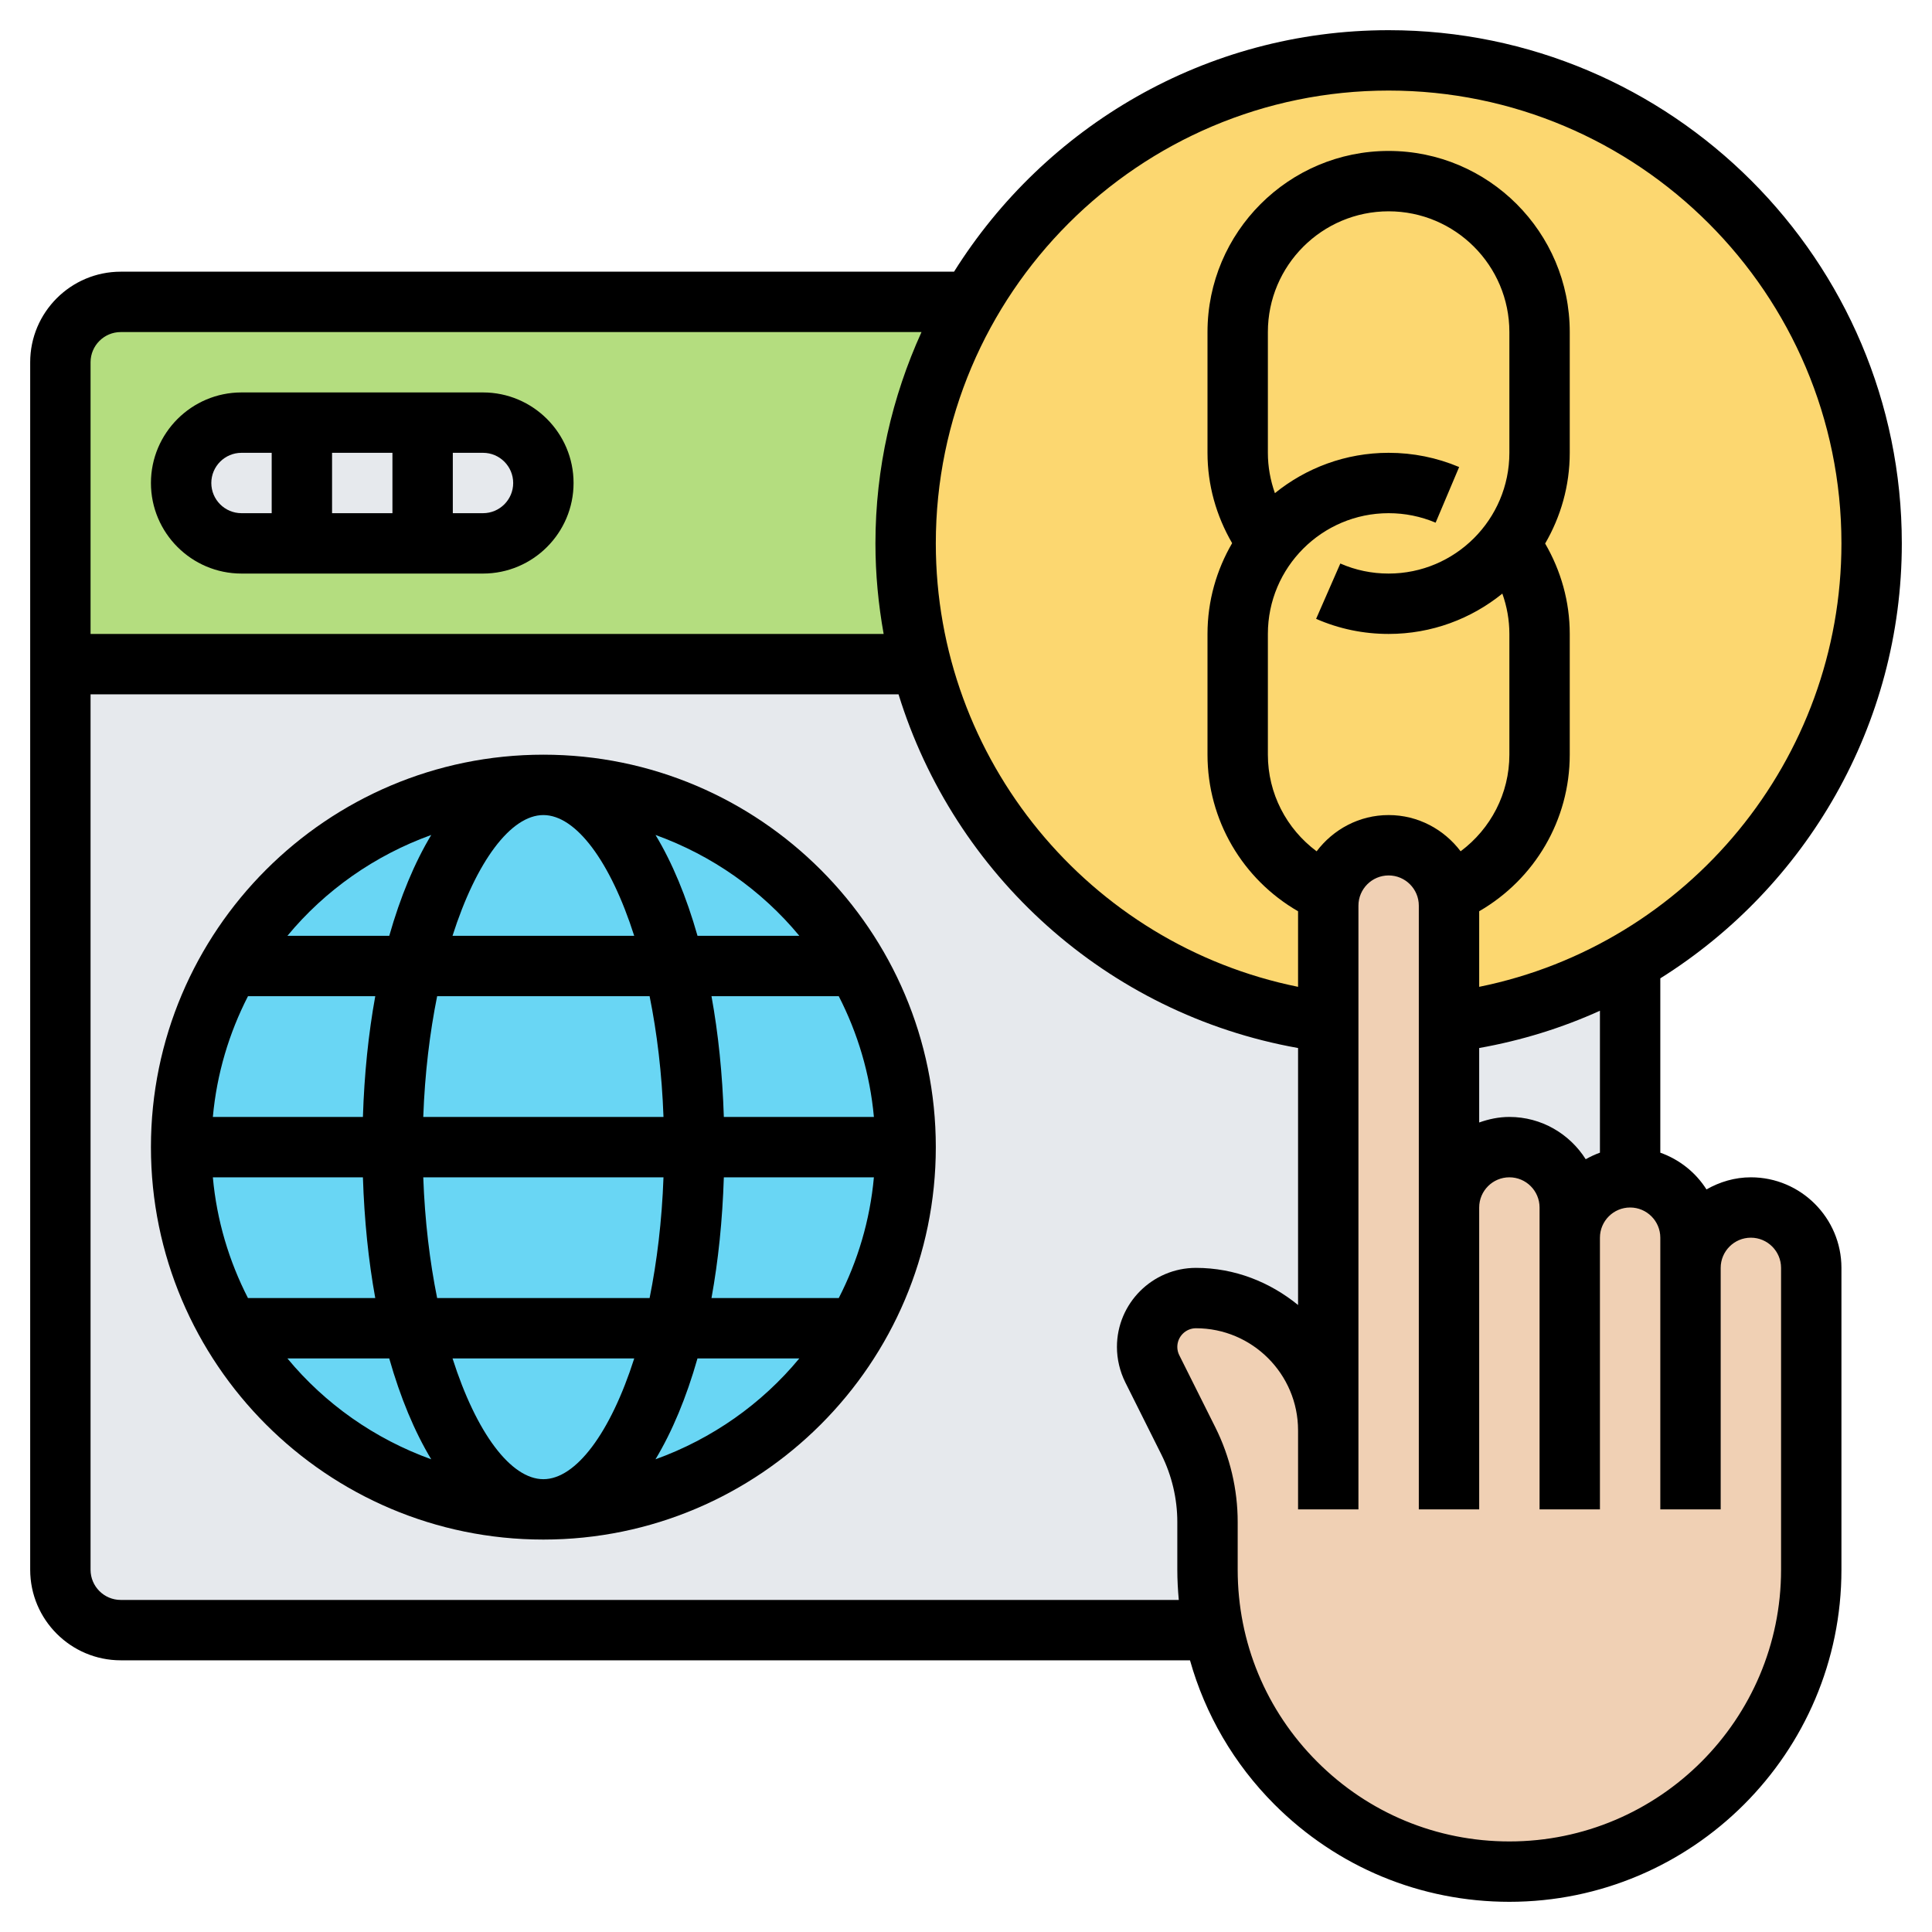 <svg id="Layer_5" enable-background="new 0 0 64 64" height="512" viewBox="0 0 64 64" width="512" xmlns="http://www.w3.org/2000/svg"><g><g><g><path d="m4 10h28.14c-1.36 2.35-2.14 5.08-2.14 8 0 1.38.18 2.72.51 4h-.01-28.5v-10c0-1.1.9-2 2-2z" fill="#b4dd7f"/></g><g><path d="m18 16c0 1.105-.895 2-2 2h-8c-1.105 0-2-.895-2-2 0-1.105.895-2 2-2h8c1.105 0 2 .895 2 2z" fill="#e6e9ed"/></g><g><path d="m54 54h-50c-1.105 0-2-.895-2-2v-30h52z" fill="#e6e9ed"/></g><g><circle cx="46" cy="18" fill="#fcd770" r="16"/></g><g><circle cx="18" cy="38" fill="#69d6f4" r="12"/></g><g><path d="m56 42c0-.55.22-1.05.59-1.41.36-.37.86-.59 1.41-.59 1.1 0 2 .9 2 2v10c0 2.76-1.12 5.26-2.93 7.07s-4.31 2.93-7.07 2.93c-4.83 0-8.87-3.44-9.8-8-.13-.64-.2-1.31-.2-2v-1.58c0-.93-.22-1.85-.63-2.69l-1.2-2.39c-.11-.22-.17-.47-.17-.72 0-.9.72-1.62 1.62-1.62 2.42 0 4.38 1.96 4.38 4.38v-13.5-3.88c0-.13.01-.27.04-.39v-.01c.19-.91 1-1.6 1.96-1.6.55 0 1.05.22 1.41.59.28.27.47.62.55 1.01.03.13.04.26.04.4v3.88 6.12c0-1.1.9-2 2-2 .55 0 1.05.22 1.41.59.37.36.59.86.59 1.41v1c0-1.1.9-2 2-2 .55 0 1.05.22 1.41.59.37.36.59.86.59 1.41z" fill="#f0d0b4"/></g></g><g><path d="m8 19h8c1.654 0 3-1.346 3-3s-1.346-3-3-3h-8c-1.654 0-3 1.346-3 3s1.346 3 3 3zm3-2v-2h2v2zm6-1c0 .551-.448 1-1 1h-1v-2h1c.552 0 1 .449 1 1zm-9-1h1v2h-1c-.552 0-1-.449-1-1s.448-1 1-1z"/><path d="m58 39c-.537 0-1.034.153-1.471.401-.356-.562-.893-.99-1.529-1.217v-5.775c4.828-3.026 8-8.389 8-14.409 0-9.374-7.626-17-17-17-6.067 0-11.387 3.205-14.396 8h-27.604c-1.654 0-3 1.346-3 3v40c0 1.654 1.346 3 3 3h35.42c.504 1.788 1.452 3.428 2.801 4.778 2.078 2.077 4.841 3.222 7.779 3.222 6.065 0 11-4.935 11-11v-10c0-1.653-1.346-3-3-3zm-5-.816c-.165.059-.321.132-.471.217-.532-.839-1.464-1.401-2.529-1.401-.352 0-.686.072-1 .184v-2.467c1.404-.25 2.744-.666 4-1.235zm-9.385-9.983c-.999-.744-1.615-1.916-1.615-3.201v-4c0-2.206 1.794-4 4-4 .54 0 1.063.106 1.557.314l.779-1.843c-.741-.312-1.527-.471-2.336-.471-1.426 0-2.736.502-3.767 1.336-.15-.425-.233-.873-.233-1.336v-4c0-2.206 1.794-4 4-4s4 1.794 4 4v4c0 2.206-1.794 4-4 4-.558 0-1.096-.112-1.6-.333l-.802 1.833c.758.332 1.567.5 2.402.5 1.426 0 2.737-.502 3.767-1.336.151.424.233.873.233 1.336v4c0 1.283-.617 2.456-1.615 3.2-.548-.724-1.409-1.2-2.385-1.2-.977 0-1.837.476-2.385 1.201zm2.385-25.201c8.271 0 15 6.729 15 15 0 7.168-5.086 13.288-12 14.69v-2.504c1.84-1.064 3-3.023 3-5.186v-4c0-1.068-.288-2.086-.815-2.995.515-.885.815-1.909.815-3.005v-4c0-3.309-2.691-6-6-6s-6 2.691-6 6v4c0 1.068.289 2.085.816 2.993-.516.886-.816 1.911-.816 3.007v4c0 2.165 1.16 4.125 3 5.187v2.503c-6.914-1.402-12-7.522-12-14.69 0-8.271 6.729-15 15-15zm-42 8h26.526c-.971 2.138-1.526 4.503-1.526 7 0 1.022.097 2.024.272 3h-26.272v-9c0-.551.448-1 1-1zm0 42c-.552 0-1-.449-1-1v-29h26.765c1.842 5.967 6.886 10.586 13.235 11.717v8.513c-.927-.756-2.094-1.23-3.382-1.23-1.443 0-2.618 1.175-2.618 2.619 0 .403.096.808.276 1.171l1.195 2.391c.346.691.529 1.464.529 2.236v1.582c0 .337.019.67.049 1.001zm55-1c0 4.962-4.037 9-9 9-2.404 0-4.665-.937-6.364-2.637-1.7-1.7-2.636-3.96-2.636-6.365v-1.582c0-1.082-.256-2.164-.739-3.131l-1.195-2.39c-.044-.085-.066-.181-.066-.276 0-.341.277-.619.618-.619 1.864 0 3.382 1.518 3.382 3.382v1.618 1h2v-1-1.618-17.382c0-.551.448-1 1-1s1 .449 1 1v10 10h2v-10c0-.551.448-1 1-1s1 .449 1 1v1 9h2v-9c0-.551.448-1 1-1s1 .449 1 1v1 7 1h2v-1-7c0-.551.448-1 1-1 .551 0 1 .449 1 1z"/><path d="m18 25c-7.168 0-13 5.832-13 13s5.832 13 13 13 13-5.832 13-13-5.832-13-13-13zm0 24c-1.075 0-2.22-1.527-3.009-4h6.019c-.79 2.473-1.935 4-3.01 4zm-3.519-6c-.244-1.209-.408-2.553-.46-4h7.958c-.052 1.447-.217 2.791-.46 4zm-7.43-4h4.971c.046 1.419.184 2.763.409 4h-4.217c-.626-1.221-1.034-2.57-1.163-4zm10.949-12c1.075 0 2.22 1.527 3.009 4h-6.019c.79-2.473 1.935-4 3.01-4zm3.519 6c.244 1.209.408 2.553.46 4h-7.958c.052-1.447.217-2.791.46-4zm-9.497 4h-4.971c.13-1.43.537-2.779 1.164-4h4.216c-.225 1.237-.364 2.581-.409 4zm11.956 2h4.971c-.13 1.43-.537 2.779-1.164 4h-4.216c.225-1.237.364-2.581.409-4zm0-2c-.046-1.419-.184-2.763-.409-4h4.216c.626 1.221 1.034 2.57 1.164 4zm2.501-6h-3.373c-.368-1.295-.837-2.422-1.391-3.341 1.873.676 3.517 1.834 4.764 3.341zm-12.193-3.341c-.553.919-1.023 2.046-1.391 3.341h-3.374c1.247-1.507 2.891-2.665 4.765-3.341zm-4.765 17.341h3.373c.368 1.295.837 2.422 1.391 3.341-1.873-.676-3.517-1.834-4.764-3.341zm12.193 3.341c.553-.919 1.023-2.046 1.391-3.341h3.373c-1.246 1.507-2.89 2.665-4.764 3.341z"/></g></g></svg>